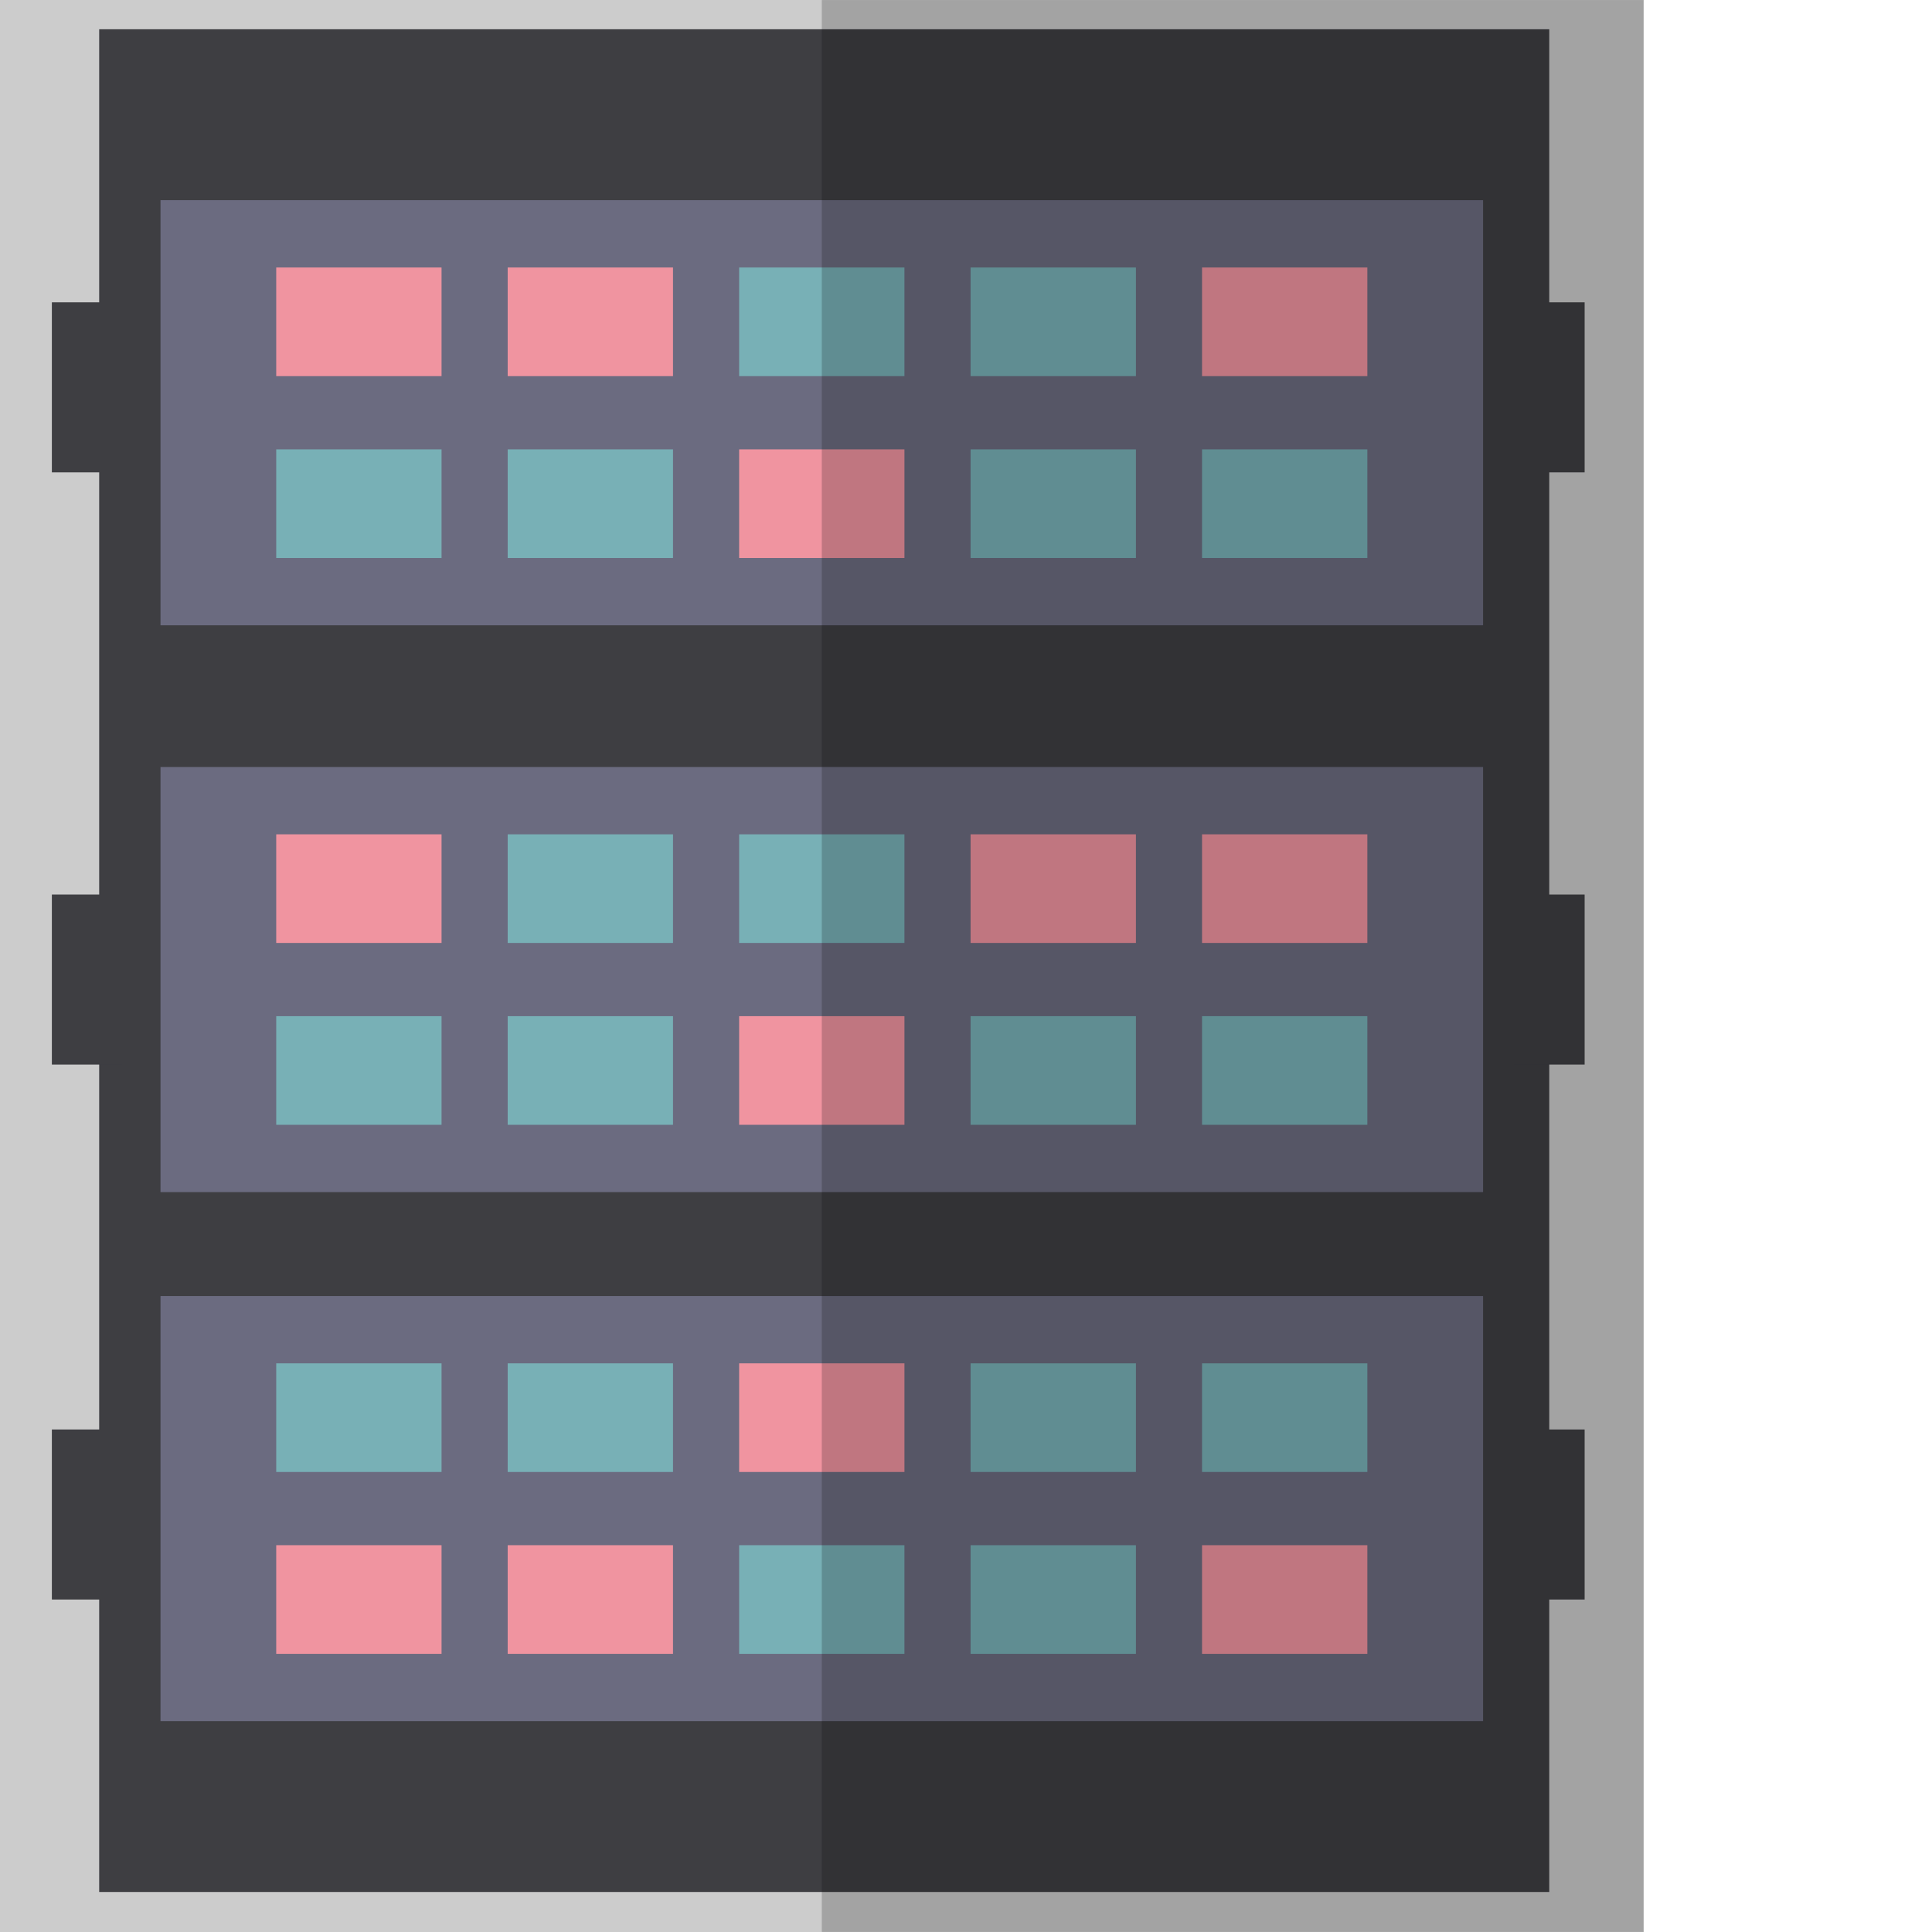 <?xml version="1.0" encoding="iso-8859-1"?>

<!DOCTYPE svg PUBLIC "-//W3C//DTD SVG 1.1//EN" "http://www.w3.org/Graphics/SVG/1.1/DTD/svg11.dtd">
<!-- Скачано с сайта svg4.ru / Downloaded from svg4.ru -->
<svg version="1.1" id="_x34_" xmlns="http://www.w3.org/2000/svg" xmlns:xlink="http://www.w3.org/1999/xlink" 
	 viewBox="0 0 512 512"  xml:space="preserve">
<g>
	<g>
		<rect style="fill:#CCCCCC;" width="435.568" height="512"/>
		<rect x="26.286" y="7.752" style="fill:#3E3E42;" width="384.284" height="493.643"/>
		<g>
			<rect x="42.536" y="53.052" style="fill:#6B6B80;" width="350.496" height="112.659"/>
			<g>
				<g>
					<rect x="73.204" y="70.89" style="fill:#F094A0;" width="43.812" height="28.791"/>
					<rect x="134.541" y="70.89" style="fill:#F094A0;" width="43.812" height="28.791"/>
					<rect x="195.878" y="70.89" style="fill:#78B0B6;" width="43.812" height="28.791"/>
					<rect x="257.215" y="70.89" style="fill:#78B0B6;" width="43.812" height="28.791"/>
					<rect x="318.551" y="70.89" style="fill:#F094A0;" width="43.812" height="28.791"/>
				</g>
				<g>
					<rect x="73.204" y="119.083" style="fill:#78B0B6;" width="43.812" height="28.791"/>
					<rect x="134.541" y="119.083" style="fill:#78B0B6;" width="43.812" height="28.791"/>
					<rect x="195.878" y="119.083" style="fill:#F094A0;" width="43.812" height="28.791"/>
					<rect x="257.215" y="119.083" style="fill:#78B0B6;" width="43.812" height="28.791"/>
					<rect x="318.551" y="119.083" style="fill:#78B0B6;" width="43.812" height="28.791"/>
				</g>
			</g>
		</g>
		<g>
			<rect x="42.536" y="203.264" style="fill:#6B6B80;" width="350.496" height="112.659"/>
			<g>
				<g>
					<rect x="318.551" y="221.102" style="fill:#F094A0;" width="43.812" height="28.791"/>
					<rect x="257.215" y="221.102" style="fill:#F094A0;" width="43.812" height="28.791"/>
					<rect x="195.878" y="221.102" style="fill:#78B0B6;" width="43.812" height="28.791"/>
					<rect x="134.541" y="221.102" style="fill:#78B0B6;" width="43.812" height="28.791"/>
					<rect x="73.204" y="221.102" style="fill:#F094A0;" width="43.812" height="28.791"/>
				</g>
				<g>
					<rect x="318.551" y="269.295" style="fill:#78B0B6;" width="43.812" height="28.791"/>
					<rect x="257.215" y="269.295" style="fill:#78B0B6;" width="43.812" height="28.791"/>
					<rect x="195.878" y="269.295" style="fill:#F094A0;" width="43.812" height="28.791"/>
					<rect x="134.541" y="269.295" style="fill:#78B0B6;" width="43.812" height="28.791"/>
					<rect x="73.204" y="269.295" style="fill:#78B0B6;" width="43.812" height="28.791"/>
				</g>
			</g>
		</g>
		<g>
			<rect x="42.536" y="343.463" style="fill:#6B6B80;" width="350.496" height="112.659"/>
			<g>
				<g>
					<rect x="73.204" y="409.493" style="fill:#F094A0;" width="43.812" height="28.791"/>
					<rect x="134.541" y="409.493" style="fill:#F094A0;" width="43.812" height="28.791"/>
					<rect x="195.878" y="409.493" style="fill:#78B0B6;" width="43.812" height="28.791"/>
					<rect x="257.215" y="409.493" style="fill:#78B0B6;" width="43.812" height="28.791"/>
					<rect x="318.551" y="409.493" style="fill:#F094A0;" width="43.812" height="28.791"/>
				</g>
				<g>
					<rect x="73.204" y="361.3" style="fill:#78B0B6;" width="43.812" height="28.791"/>
					<rect x="134.541" y="361.3" style="fill:#78B0B6;" width="43.812" height="28.791"/>
					<rect x="195.878" y="361.3" style="fill:#F094A0;" width="43.812" height="28.791"/>
					<rect x="257.215" y="361.3" style="fill:#78B0B6;" width="43.812" height="28.791"/>
					<rect x="318.551" y="361.3" style="fill:#78B0B6;" width="43.812" height="28.791"/>
				</g>
			</g>
		</g>
		<g>
			<rect x="13.745" y="80.121" style="fill:#3E3E42;" width="18.777" height="45.064"/>
			<rect x="401.168" y="80.121" style="fill:#3E3E42;" width="18.776" height="45.064"/>
		</g>
		<g>
			<rect x="13.745" y="237.062" style="fill:#3E3E42;" width="18.777" height="45.064"/>
			<rect x="401.168" y="237.062" style="fill:#3E3E42;" width="18.776" height="45.064"/>
		</g>
		<g>
			<rect x="13.745" y="378.825" style="fill:#3E3E42;" width="18.777" height="45.064"/>
			<rect x="401.168" y="378.825" style="fill:#3E3E42;" width="18.776" height="45.064"/>
		</g>
	</g>
	<polygon style="opacity:0.2;fill:#040000;" points="410.556,0.008 217.784,0.008 217.784,511.982 410.556,511.982 435.592,511.982 
		435.592,0.008 	"/>
</g>
</svg>